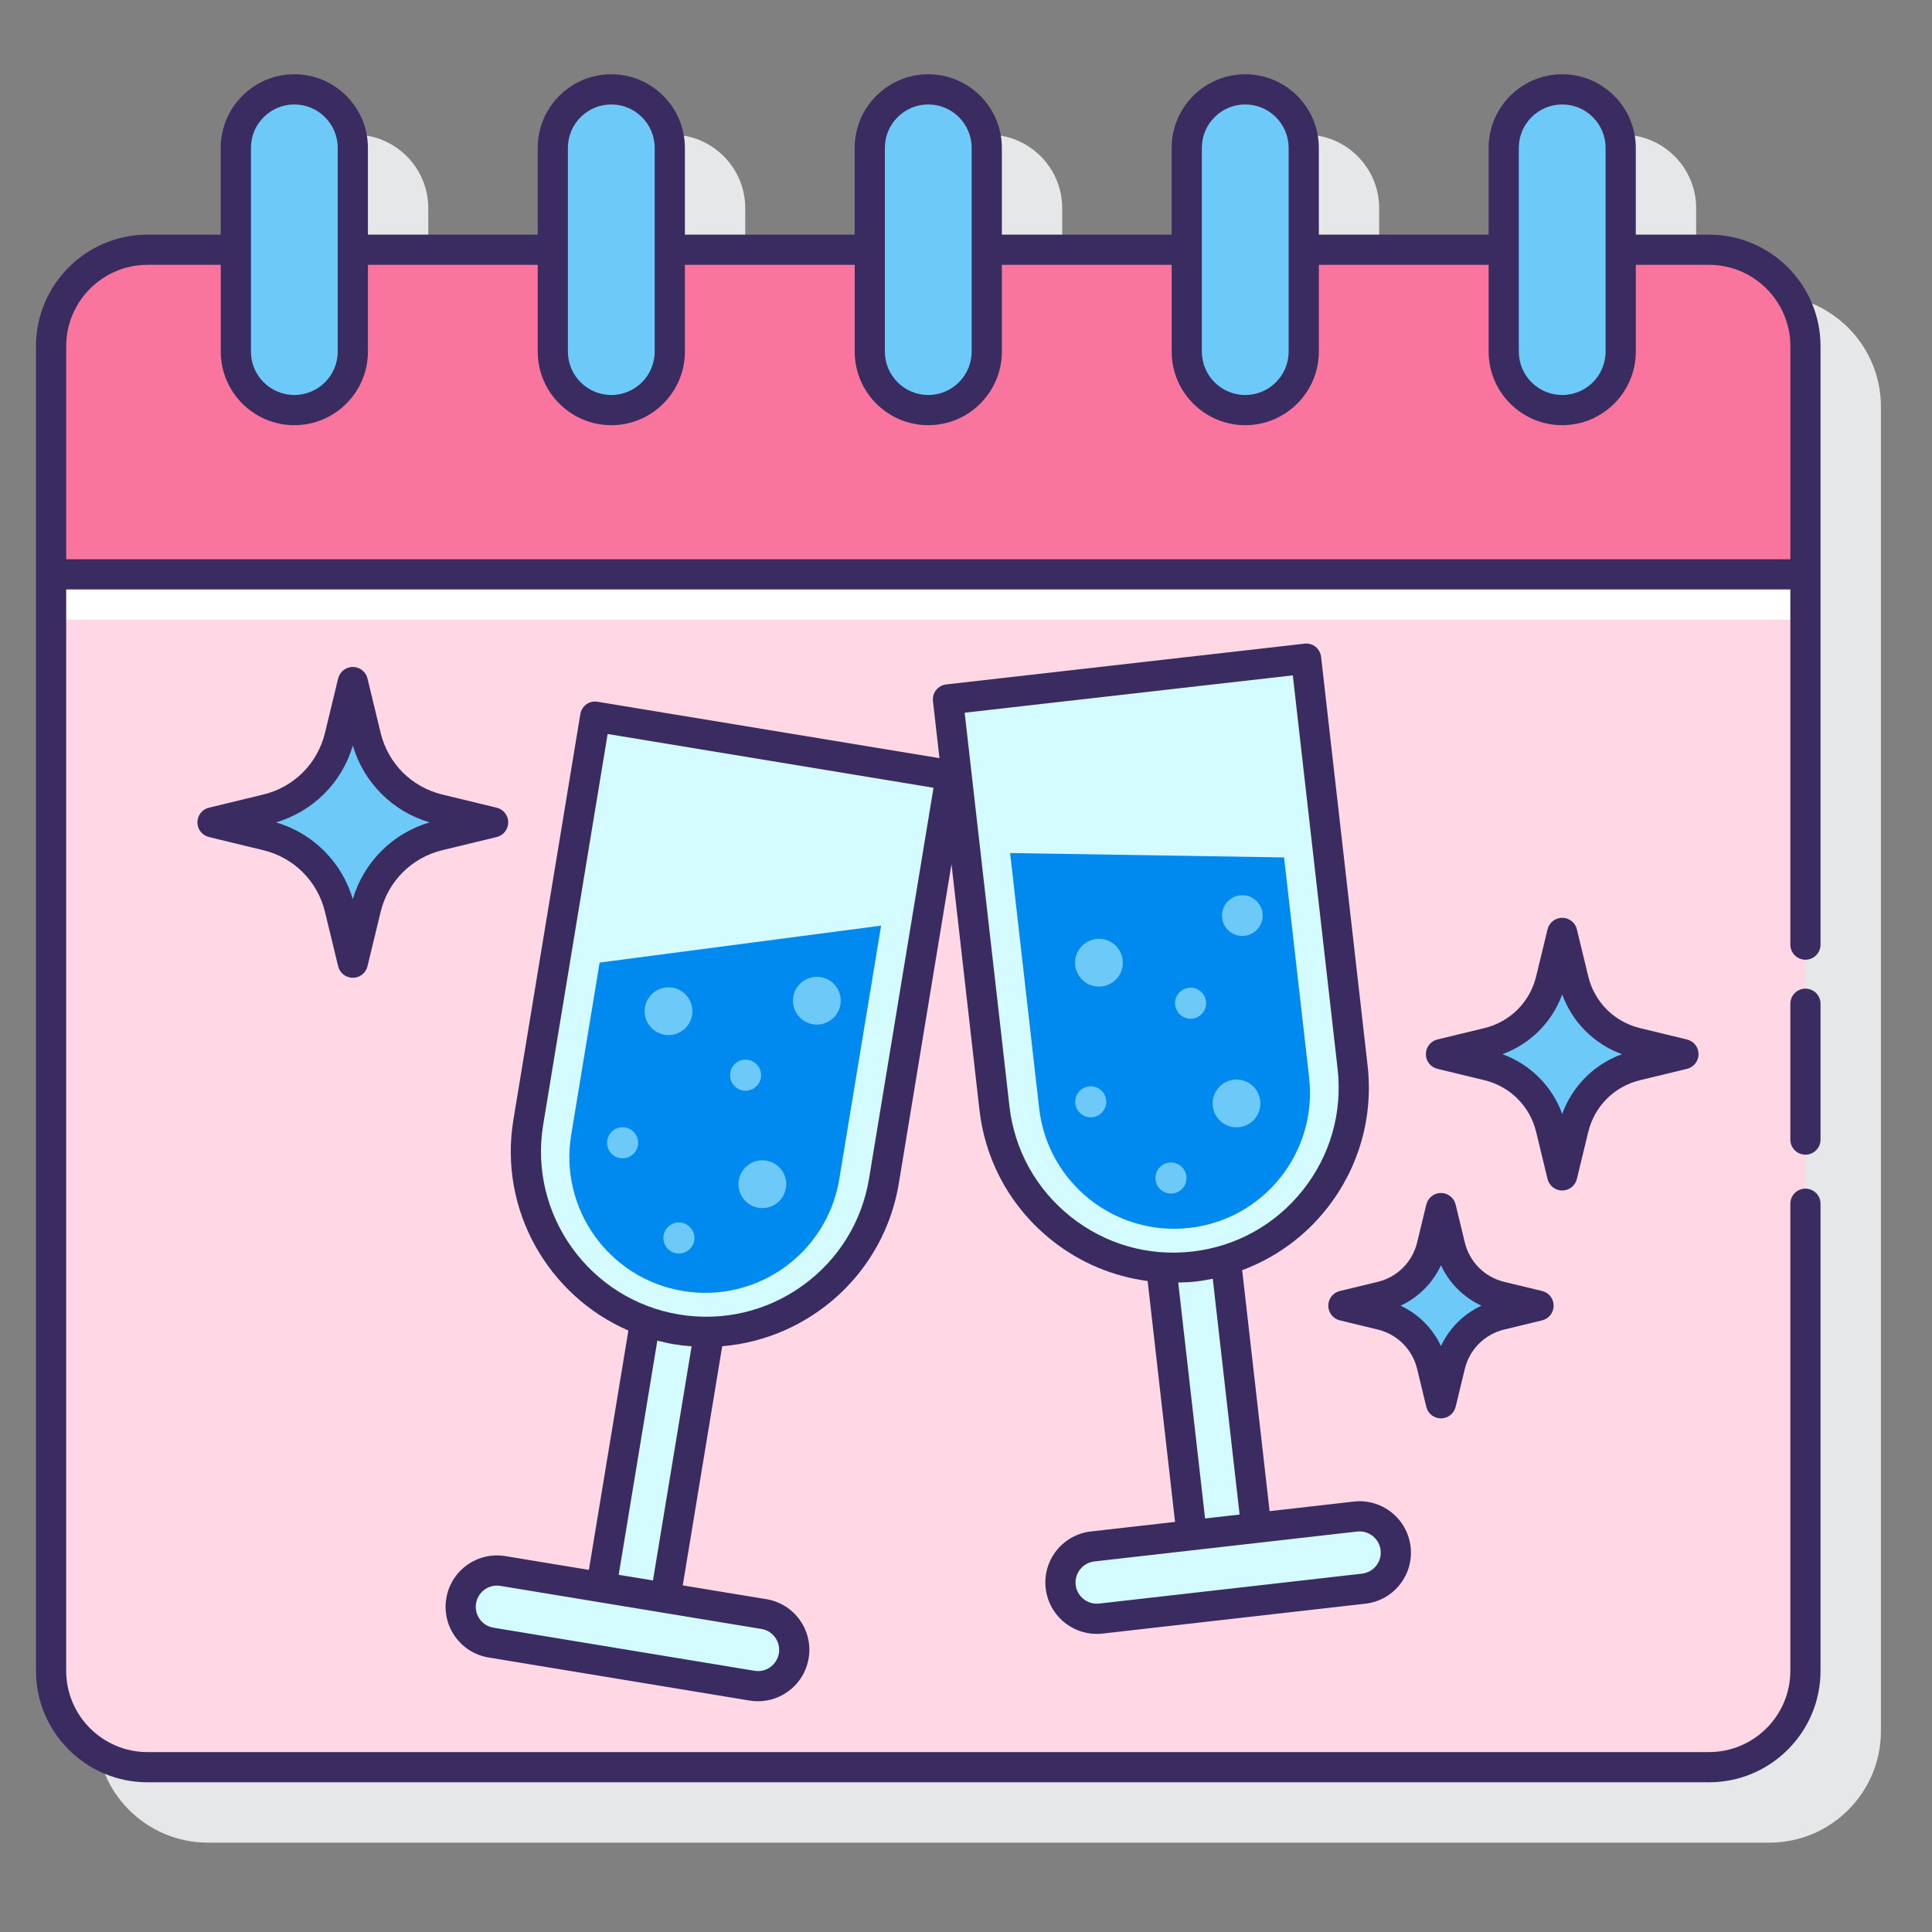 <svg id="Layer_1" height="512" viewBox="0 0 128 128" width="512" xmlns="http://www.w3.org/2000/svg"><rect x="0" y="0" width="128" height="128" fill="#808080" stroke="none"/><g><path d="m117.224 19.545h-4.849v-5.75c0-2.688-2.187-4.875-4.875-4.875s-4.875 2.187-4.875 4.875v5.75h-11.25v-5.75c0-2.688-2.187-4.875-4.875-4.875s-4.875 2.187-4.875 4.875v5.75h-11.25v-5.75c0-2.688-2.187-4.875-4.875-4.875s-4.875 2.187-4.875 4.875v5.75h-11.25v-5.75c0-2.688-2.187-4.875-4.875-4.875s-4.875 2.187-4.875 4.875v5.75h-11.25v-5.75c0-2.688-2.187-4.875-4.875-4.875s-4.875 2.187-4.875 4.875v5.75h-4.848c-4.076 0-7.392 3.316-7.392 7.392v87.757c0 4.073 3.313 7.386 7.386 7.386h103.459c4.072 0 7.386-3.313 7.386-7.386v-87.757c0-4.076-3.316-7.392-7.392-7.392z" fill="#e6e7e8"/><g><g><path d="m3.384 110.694c0 3.527 2.859 6.386 6.386 6.386h103.46c3.527 0 6.386-2.859 6.386-6.386v-72.642h-116.232z" fill="#ffd7e5"/><path d="m3.384 38.052h116.231v3h-116.231z" fill="#fff"/><path d="m3.384 38.052v-15.115c0-3.53 2.862-6.392 6.392-6.392h103.448c3.53 0 6.392 2.862 6.392 6.392v15.115z" fill="#fa759e"/></g><g fill="#6dc9f7"><path d="m19.5 27.17c-2.14 0-3.875-1.735-3.875-3.875v-13.5c0-2.14 1.735-3.875 3.875-3.875 2.14 0 3.875 1.735 3.875 3.875v13.5c0 2.14-1.735 3.875-3.875 3.875z"/><path d="m40.5 27.17c-2.14 0-3.875-1.735-3.875-3.875v-13.5c0-2.14 1.735-3.875 3.875-3.875 2.14 0 3.875 1.735 3.875 3.875v13.5c0 2.14-1.735 3.875-3.875 3.875z"/><path d="m61.5 27.17c-2.14 0-3.875-1.735-3.875-3.875v-13.5c0-2.14 1.735-3.875 3.875-3.875 2.14 0 3.875 1.735 3.875 3.875v13.5c0 2.14-1.735 3.875-3.875 3.875z"/><path d="m82.5 27.17c-2.14 0-3.875-1.735-3.875-3.875v-13.5c0-2.14 1.735-3.875 3.875-3.875 2.14 0 3.875 1.735 3.875 3.875v13.5c0 2.14-1.735 3.875-3.875 3.875z"/><path d="m103.5 27.17c-2.14 0-3.875-1.735-3.875-3.875v-13.5c0-2.14 1.735-3.875 3.875-3.875 2.14 0 3.875 1.735 3.875 3.875v13.5c0 2.14-1.735 3.875-3.875 3.875z"/></g><g><g><path d="m44.086 105.859 2.909-17.632c-.71.012-1.43-.03-2.156-.149s-1.421-.312-2.09-.551l-2.909 17.632z" fill="#d4fbff"/><path d="m44.839 88.078c-6.507-1.074-10.912-7.219-9.838-13.726l4.434-26.872 23.564 3.888-4.434 26.872c-1.074 6.507-7.219 10.912-13.726 9.838z" fill="#d4fbff"/><path d="m45.259 85.534c-4.904-.809-8.224-5.441-7.415-10.345l1.884-11.416 18.647-2.446-2.771 16.792c-.809 4.905-5.441 8.224-10.345 7.415z" fill="#0089ef"/><path d="m49.826 111.68-17.291-2.853c-1.31-.216-2.197-1.454-1.981-2.764.216-1.31 1.454-2.197 2.764-1.981l17.291 2.853c1.31.216 2.197 1.453 1.981 2.764-.217 1.311-1.454 2.197-2.764 1.981z" fill="#d4fbff"/><g fill="#6dc9f7"><circle cx="44.291" cy="66.995" r="1.583"/><path d="m52.07 78.714c-.142.863-.957 1.447-1.82 1.304-.863-.142-1.447-.957-1.305-1.82s.957-1.447 1.82-1.304c.863.142 1.447.957 1.305 1.82z"/><circle cx="54.118" cy="66.298" r="1.583"/><path d="m50.412 71.402c-.093.561-.622.941-1.183.848s-.941-.622-.848-1.183.622-.941 1.183-.848.941.622.848 1.183z"/><path d="m42.264 75.879c-.093.561-.622.941-1.183.848s-.941-.622-.848-1.183.622-.941 1.183-.848c.56.092.94.622.848 1.183z"/><path d="m45.995 82.188c-.093.561-.622.941-1.183.848-.561-.092-.941-.622-.848-1.183s.622-.941 1.183-.848c.56.092.94.622.848 1.183z"/></g></g><g><path d="m83.234 101.223-2.021-17.756c-.68.206-1.384.363-2.115.446-.731.083-1.452.088-2.161.041l2.021 17.756z" fill="#d4fbff"/><path d="m79.098 83.913c-6.553.746-12.469-3.962-13.215-10.514l-3.079-27.06 23.729-2.7 3.079 27.06c.746 6.551-3.961 12.468-10.514 13.214z" fill="#d4fbff"/><path d="m78.807 81.351c-4.939.562-9.398-2.986-9.96-7.925l-1.924-16.91 18.149.291 1.66 14.584c.562 4.939-2.986 9.398-7.925 9.96z" fill="#0089ef"/><path d="m90.346 105.253-17.412 1.981c-1.319.15-2.511-.798-2.661-2.117-.15-1.32.798-2.511 2.117-2.661l17.412-1.981c1.319-.15 2.511.798 2.661 2.117.15 1.32-.798 2.511-2.117 2.661z" fill="#d4fbff"/><g fill="#6dc9f7"><path d="m74.382 63.603c.099.869-.525 1.653-1.394 1.752s-1.653-.525-1.752-1.394.525-1.653 1.394-1.752 1.653.525 1.752 1.394z"/><path d="m83.495 72.928c.099.869-.525 1.653-1.394 1.752s-1.653-.525-1.752-1.394.525-1.653 1.394-1.752c.868-.099 1.653.526 1.752 1.394z"/><path d="m83.647 60.508c.084.74-.448 1.409-1.188 1.493s-1.409-.448-1.493-1.188.448-1.409 1.188-1.493c.74-.085 1.409.447 1.493 1.188z"/><path d="m79.902 66.348c.064.565-.341 1.075-.906 1.139s-1.075-.342-1.139-.906c-.064-.565.342-1.075.906-1.139.565-.064 1.075.341 1.139.906z"/><path d="m73.287 72.882c.064.565-.341 1.075-.906 1.139s-1.075-.342-1.139-.906c-.064-.565.341-1.075.906-1.139.564-.065 1.075.341 1.139.906z"/><path d="m78.6 77.931c.064.565-.341 1.075-.906 1.139s-1.075-.342-1.139-.906c-.064-.565.342-1.075.906-1.139.565-.065 1.075.341 1.139.906z"/></g></g></g><path d="m23.375 45.187.873 3.606c.577 2.382 2.436 4.242 4.818 4.818l3.606.873-3.606.873c-2.382.576-4.242 2.436-4.818 4.818l-.873 3.606-.873-3.606c-.577-2.382-2.436-4.242-4.818-4.818l-3.606-.873 3.606-.873c2.382-.576 4.242-2.436 4.818-4.818z" fill="#6dc9f7"/><path d="m95.468 80.04.607 2.508c.401 1.657 1.694 2.95 3.351 3.351l2.508.607-2.508.607c-1.657.401-2.95 1.695-3.351 3.351l-.607 2.508-.607-2.508c-.401-1.656-1.694-2.95-3.351-3.351l-2.508-.607 2.508-.607c1.657-.401 2.95-1.694 3.351-3.351z" fill="#6dc9f7"/><g><path d="m103.5 61.809.754 3.116c.498 2.058 2.105 3.665 4.163 4.163l3.116.754-3.116.754c-2.058.498-3.665 2.105-4.163 4.163l-.754 3.116-.754-3.116c-.498-2.058-2.105-3.665-4.163-4.163l-3.116-.754 3.116-.754c2.058-.498 3.665-2.105 4.163-4.163z" fill="#6dc9f7"/><g fill="#3a2c60"><path d="m119.615 65.5c-.553 0-1 .447-1 1v9c0 .553.447 1 1 1s1-.447 1-1v-9c0-.553-.447-1-1-1z"/><path d="m113.224 15.545h-4.849v-5.75c0-2.688-2.187-4.875-4.875-4.875s-4.875 2.187-4.875 4.875v5.75h-11.25v-5.75c0-2.688-2.187-4.875-4.875-4.875s-4.875 2.187-4.875 4.875v5.75h-11.25v-5.75c0-2.688-2.187-4.875-4.875-4.875s-4.875 2.187-4.875 4.875v5.75h-11.25v-5.75c0-2.688-2.187-4.875-4.875-4.875s-4.875 2.187-4.875 4.875v5.75h-11.25v-5.75c0-2.688-2.187-4.875-4.875-4.875s-4.875 2.187-4.875 4.875v5.75h-4.849c-4.076 0-7.392 3.315-7.392 7.392v15.115 72.643c0 4.072 3.313 7.386 7.386 7.386h103.459c4.072 0 7.386-3.313 7.386-7.386v-30.945c0-.553-.447-1-1-1s-1 .447-1 1v30.944c0 2.97-2.416 5.386-5.386 5.386h-103.458c-2.97 0-5.386-2.416-5.386-5.386v-71.642h114.23v23.531c0 .553.447 1 1 1s1-.447 1-1v-24.531-15.115c0-4.077-3.315-7.392-7.391-7.392zm-12.599-5.75c0-1.585 1.29-2.875 2.875-2.875s2.875 1.29 2.875 2.875v13.5c0 1.585-1.29 2.875-2.875 2.875s-2.875-1.29-2.875-2.875zm-21 0c0-1.585 1.29-2.875 2.875-2.875s2.875 1.29 2.875 2.875v13.5c0 1.585-1.29 2.875-2.875 2.875s-2.875-1.29-2.875-2.875zm-21 0c0-1.585 1.29-2.875 2.875-2.875s2.875 1.29 2.875 2.875v13.5c0 1.585-1.29 2.875-2.875 2.875s-2.875-1.29-2.875-2.875zm-21 0c0-1.585 1.29-2.875 2.875-2.875s2.875 1.29 2.875 2.875v13.5c0 1.585-1.29 2.875-2.875 2.875s-2.875-1.29-2.875-2.875zm-21 0c0-1.585 1.29-2.875 2.875-2.875s2.875 1.29 2.875 2.875v13.5c0 1.585-1.29 2.875-2.875 2.875s-2.875-1.29-2.875-2.875zm-12.24 27.257v-14.115c0-2.973 2.419-5.392 5.392-5.392h4.849v5.75c0 2.688 2.187 4.875 4.875 4.875s4.875-2.187 4.875-4.875v-5.75h11.25v5.75c0 2.688 2.187 4.875 4.875 4.875s4.875-2.187 4.875-4.875v-5.75h11.25v5.75c0 2.688 2.187 4.875 4.875 4.875s4.875-2.187 4.875-4.875v-5.75h11.25v5.75c0 2.688 2.187 4.875 4.875 4.875s4.875-2.187 4.875-4.875v-5.75h11.25v5.75c0 2.688 2.187 4.875 4.875 4.875s4.875-2.187 4.875-4.875v-5.75h4.849c2.973 0 5.392 2.419 5.392 5.392v14.115z"/><path d="m72.277 101.463c-.904.103-1.714.551-2.28 1.263s-.821 1.602-.718 2.505c.197 1.735 1.674 3.02 3.38 3.02.128 0 .257-.007.388-.022l17.412-1.981c.903-.102 1.713-.55 2.279-1.262s.821-1.602.718-2.505-.551-1.713-1.263-2.279-1.608-.824-2.505-.718l-5.574.634-1.817-15.964c2.172-.812 4.097-2.185 5.578-4.047 2.152-2.705 3.122-6.086 2.731-9.521l-3.08-27.061c-.063-.547-.544-.954-1.106-.88l-23.729 2.7c-.549.063-.942.558-.88 1.106l.43 3.779-22.644-3.736c-.556-.1-1.061.279-1.149.823l-4.434 26.872c-.985 5.967 2.308 11.656 7.618 13.963l-2.616 15.857-5.536-.913c-.895-.147-1.799.063-2.537.592-.739.529-1.228 1.314-1.376 2.213-.148.897.063 1.798.592 2.537.53.739 1.316 1.228 2.213 1.375l17.291 2.854c.188.031.372.046.556.046 1.635 0 3.082-1.186 3.357-2.852.148-.897-.063-1.798-.592-2.537-.53-.739-1.316-1.228-2.213-1.375l-5.537-.913 2.614-15.845c5.771-.478 10.717-4.82 11.701-10.787l3.49-21.151 1.85 16.26c.39 3.435 2.095 6.511 4.8 8.663 1.862 1.481 4.046 2.391 6.345 2.694l1.816 15.96zm-20.919 7.026c.219.305.306.677.245 1.047-.127.765-.852 1.289-1.614 1.158l-17.292-2.854c-.37-.062-.694-.263-.912-.567-.219-.305-.306-.677-.245-1.047.062-.37.264-.694.568-.913s.679-.306 1.046-.244l17.292 2.853c.37.061.695.263.912.567zm-10.368-4.154 2.56-15.516c.369.095.743.182 1.126.245.384.063.765.106 1.145.134l-2.56 15.511zm16.588-26.258c-.476 2.884-2.046 5.409-4.422 7.111-2.376 1.703-5.276 2.374-8.154 1.903-5.952-.982-9.996-6.624-9.015-12.576l4.271-25.886 21.59 3.563zm32.337 23.392c.054-.006.107-.009.16-.009.703 0 1.313.53 1.395 1.246.042.372-.063.739-.297 1.033-.233.293-.567.478-.939.521h-.001l-17.412 1.981c-.766.082-1.466-.468-1.555-1.237-.042-.372.063-.739.297-1.033.233-.293.567-.478.94-.521zm-23.038-28.184-2.966-26.066 21.741-2.475 2.968 26.067c.33 2.903-.49 5.762-2.31 8.049s-4.421 3.728-7.325 4.059c-2.905.333-5.763-.49-8.05-2.31s-3.727-4.42-4.058-7.324zm11.183 11.686c.383-.01.767-.022 1.152-.066.384-.043.763-.109 1.137-.186l1.778 15.623-2.288.26z"/><path d="m33.672 54.484c0-.462-.316-.863-.765-.972l-3.606-.873c-2.026-.49-3.591-2.055-4.082-4.081l-.872-3.606c-.108-.448-.51-.765-.972-.765s-.863.316-.972.765l-.873 3.606c-.49 2.026-2.055 3.591-4.082 4.081l-3.605.873c-.448.108-.765.51-.765.972s.316.863.765.972l3.605.873c2.027.49 3.592 2.055 4.082 4.082l.873 3.605c.108.448.51.765.972.765s.863-.316.972-.765l.872-3.605c.491-2.027 2.056-3.592 4.082-4.082l3.606-.873c.448-.108.765-.51.765-.972zm-10.297 5.086c-.727-2.457-2.631-4.36-5.088-5.086 2.458-.726 4.361-2.629 5.088-5.085.727 2.456 2.631 4.36 5.087 5.085-2.456.726-4.36 2.629-5.087 5.086z"/><path d="m94.496 93.207c.108.448.51.765.972.765s.863-.316.972-.765l.607-2.509c.314-1.298 1.315-2.3 2.614-2.614l2.508-.607c.449-.108.765-.51.765-.972s-.316-.863-.765-.972l-2.508-.606c-1.299-.314-2.3-1.316-2.614-2.614l-.607-2.509c-.108-.448-.51-.765-.972-.765s-.863.316-.972.765l-.606 2.509c-.314 1.298-1.316 2.3-2.615 2.614l-2.508.606c-.448.108-.765.51-.765.972s.315.863.765.972l2.508.607c1.299.314 2.301 1.316 2.615 2.614zm-1.706-6.702c1.182-.549 2.128-1.495 2.678-2.677.55 1.182 1.496 2.127 2.679 2.677-1.183.551-2.129 1.496-2.679 2.678-.55-1.182-1.496-2.128-2.678-2.678z"/><path d="m104.472 78.109.754-3.116c.412-1.701 1.725-3.014 3.427-3.426l3.116-.754c.448-.108.765-.51.765-.972s-.315-.863-.765-.972l-3.116-.755c-1.702-.412-3.015-1.725-3.427-3.426l-.754-3.116c-.108-.448-.51-.765-.972-.765s-.863.316-.972.765l-.754 3.116c-.412 1.701-1.725 3.014-3.426 3.426l-3.116.755c-.449.108-.765.51-.765.972s.316.863.765.972l3.116.754c1.701.412 3.014 1.725 3.426 3.426l.754 3.116c.108.448.51.765.972.765s.863-.316.972-.765zm-4.932-8.267c1.844-.672 3.288-2.115 3.96-3.96.672 1.845 2.116 3.288 3.961 3.96-1.845.671-3.289 2.114-3.961 3.959-.672-1.845-2.116-3.288-3.96-3.959z"/></g></g></g></g></svg>